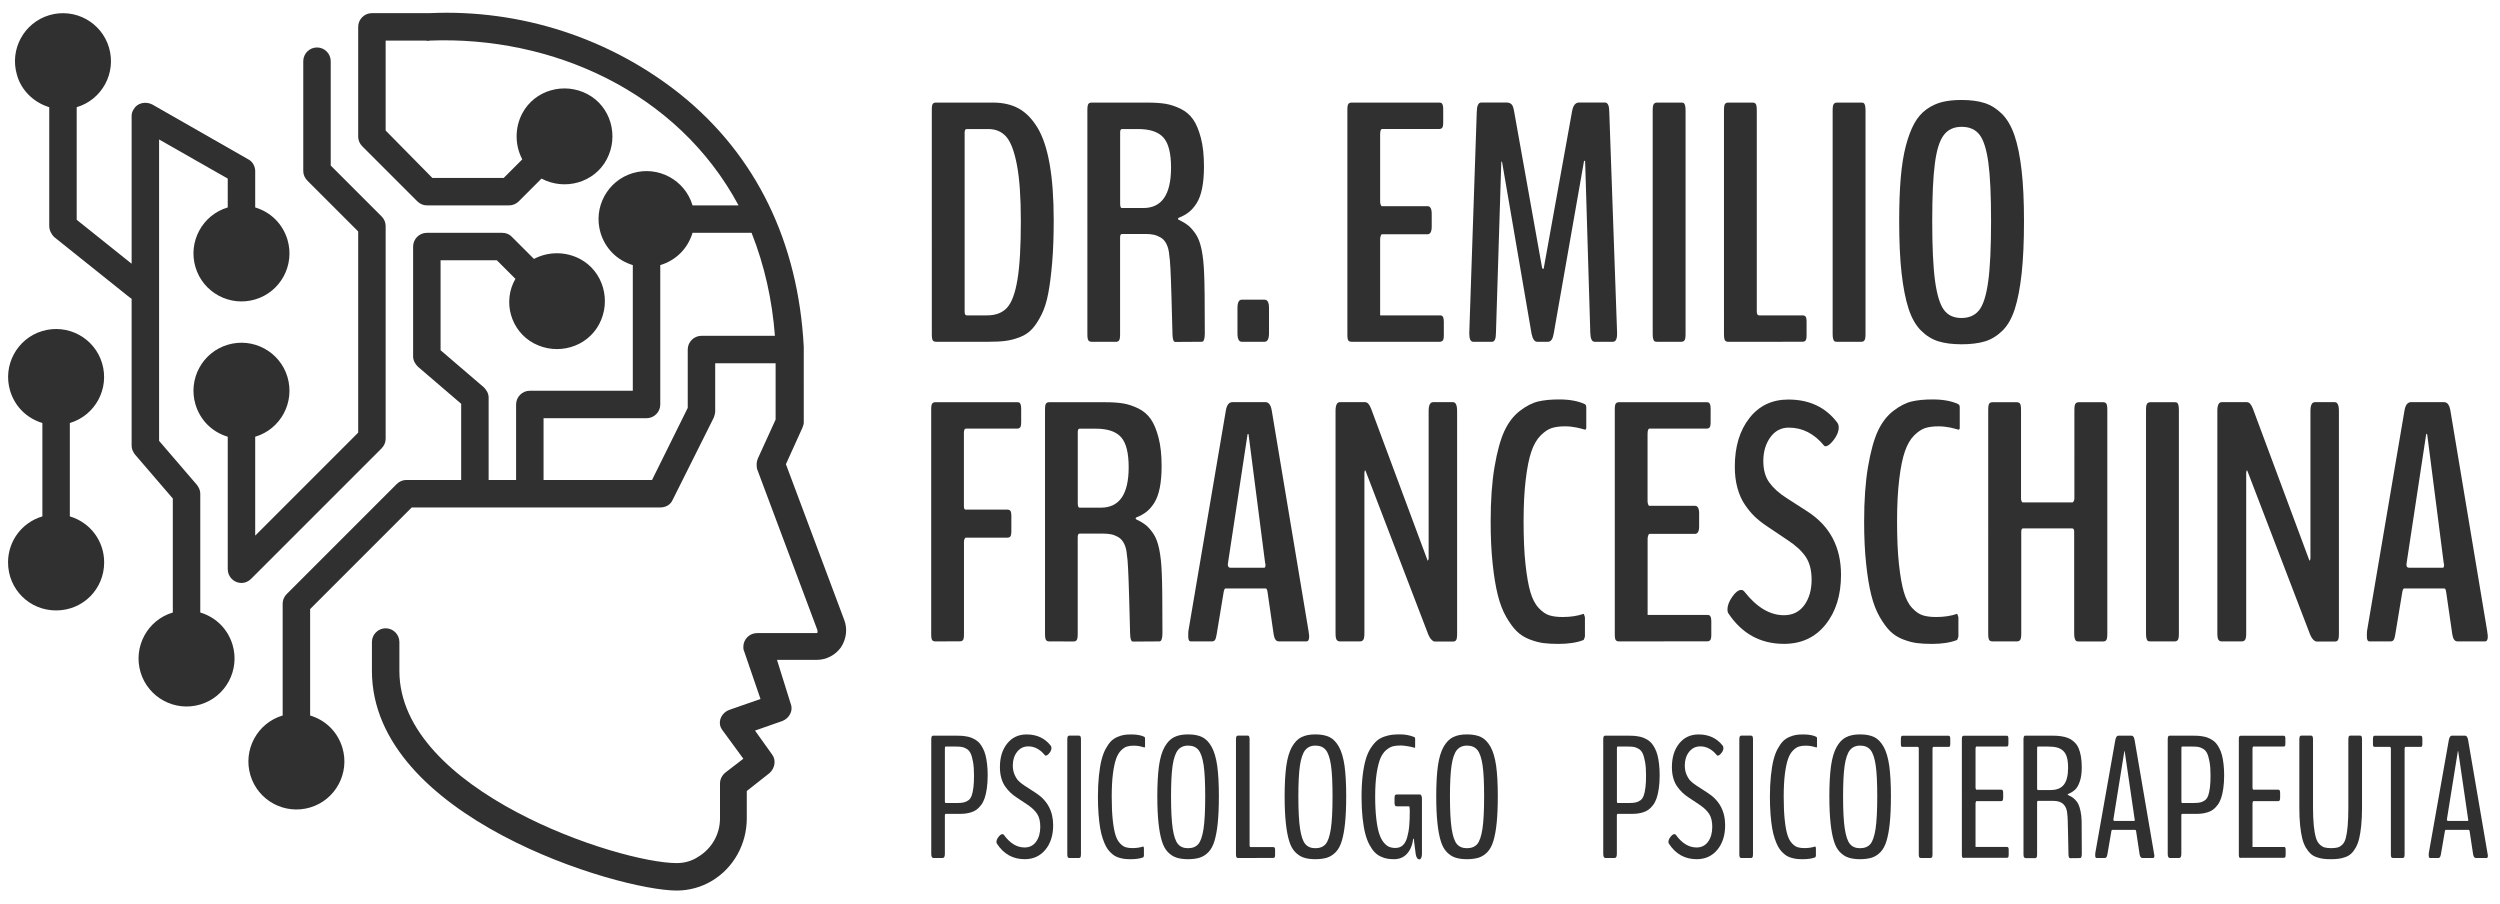 <?xml version="1.0" encoding="utf-8"?>
<!-- Generator: Adobe Illustrator 22.0.1, SVG Export Plug-In . SVG Version: 6.00 Build 0)  -->
<svg version="1.1" id="Livello_1" xmlns="http://www.w3.org/2000/svg" xmlns:xlink="http://www.w3.org/1999/xlink" x="0px" y="0px"
	 viewBox="0 0 4478.9 1619.1" style="enable-background:new 0 0 4478.9 1619.1;" xml:space="preserve">
<style type="text/css">
	.st0{fill:#303030;}
</style>
<g transform="scale(15) translate(10, 10)">
	<g id="SvgjsG1147" transform="matrix(0.82,0,0,0.82,47.541,0.015)">
		<title  xmlns="http://www.w3.org/2000/svg">Technology of future  SOLID</title>
		<path class="st0" d="M-9.4,17.1c0.4,0.4,0.9,0.6,1.4,0.6H4c0.5,0,1-0.2,1.4-0.6l3.3-3.3c3.4,1.8,7.7,0.6,9.5-2.8
			c1.8-3.4,0.6-7.7-2.8-9.5S7.7,0.9,5.9,4.3c-1.1,2.1-1.1,4.6,0,6.7l-2.7,2.7H-7.2L-14,6.8V-6.3h5.8c0.2,0,0.4,0.1,0.6,0
			c17.8-0.7,36.1,7.4,45,24h-6.7c-1.1-3.7-5-5.8-8.7-4.7s-5.8,5-4.7,8.7c0.7,2.3,2.4,4,4.7,4.7v18.3H7c-1.1,0-2,0.9-2,2v11H1v-12
			c0-0.6-0.3-1.1-0.7-1.5L-6,38.8V25.7h8.2l2.7,2.7C3,31.7,4.2,36,7.6,37.8c3.4,1.8,7.7,0.6,9.5-2.8s0.6-7.7-2.8-9.5
			c-2.1-1.1-4.6-1.1-6.7,0l-3.3-3.3C4,21.9,3.5,21.7,3,21.7H-8c-1.1,0-2,0.9-2,2v16c0,0.6,0.3,1.1,0.7,1.5l6.3,5.4v11.1h-8
			c-0.5,0-1,0.2-1.4,0.6l-16,16c-0.4,0.4-0.6,0.9-0.6,1.4V92c-3.7,1.1-5.8,5-4.7,8.7s5,5.8,8.7,4.7s5.8-5,4.7-8.7
			c-0.7-2.3-2.4-4-4.7-4.7V76.5l14.8-14.8H26c0.8,0,1.5-0.4,1.8-1.1l6-12c0.1-0.3,0.2-0.6,0.2-0.9v-7h8.8v8.2l-2.6,5.7
			c-0.2,0.5-0.2,1-0.1,1.5l8.8,23.5c0,0.1,0,0.2,0,0.3c0,0.1-0.1,0.1-0.2,0.1h-8.6c-1.1,0-2,0.9-2,2c0,0.2,0,0.4,0.1,0.6l2.4,7
			L36,91.2c-1,0.4-1.6,1.5-1.2,2.5c0.1,0.2,0.2,0.4,0.3,0.5l3,4.1l-2.6,2c-0.5,0.4-0.8,1-0.8,1.6v5.1c0,2.3-1.2,4.4-3.2,5.6
			c-0.9,0.6-2,0.9-3.1,0.9C20,113.5-12,103-12,85.5v-4.2c0-1.1-0.9-2-2-2s-2,0.9-2,2v4.2c0,21.3,35.9,32,44.4,32
			c1.8,0,3.6-0.5,5.1-1.4c3.2-1.9,5.1-5.4,5.1-9.1v-4l3.3-2.6c0.8-0.7,1-1.9,0.4-2.7l-2.5-3.5l4-1.4c1-0.4,1.6-1.5,1.2-2.5l-2-6.4
			h5.8c1.4,0,2.7-0.7,3.5-1.8c0.8-1.2,1-2.7,0.5-4l-8.5-22.7l2.4-5.3c0.1-0.3,0.2-0.5,0.2-0.8V38.7l0,0l0,0v-0.4
			c-0.8-15.2-6.9-27.9-18-36.8C18.6-6.7,5.6-10.9-7.6-10.3c-0.1,0-0.3,0-0.4,0h-8c-1.1,0-2,0.9-2,2v16c0,0.5,0.2,1,0.6,1.4
			L-9.4,17.1z M42.7,36.7H32c-1.1,0-2,0.9-2,2v8.5l-5.2,10.5H9v-9h15c1.1,0,2-0.9,2-2V26.4c2.3-0.7,4-2.4,4.7-4.7h8.6
			C41.2,26.5,42.3,31.5,42.7,36.7z"/>
		<path class="st0" d="M-63,3.4v17.3c0,0.6,0.3,1.2,0.7,1.6l11,8.8c0.1,0.1,0.2,0.1,0.3,0.2v21.4c0,0.5,0.2,0.9,0.5,1.3l5.5,6.4V77
			c-3.7,1.1-5.8,5-4.7,8.7s5,5.8,8.7,4.7c3.7-1.1,5.8-5,4.7-8.7c-0.7-2.3-2.4-4-4.7-4.7V59.7c0-0.5-0.2-0.9-0.5-1.3L-47,52V8.1
			l10,5.7V18c-3.7,1.1-5.8,5-4.7,8.7s5,5.8,8.7,4.7c3.7-1.1,5.8-5,4.7-8.7c-0.7-2.3-2.4-4-4.7-4.7v-5.3c0-0.7-0.4-1.4-1-1.7l-14-8
			c-1-0.5-2.2-0.2-2.7,0.7C-50.9,4-51,4.3-51,4.7v21.5l-8-6.4V3.4c3.7-1.1,5.8-5,4.7-8.7s-5-5.8-8.7-4.7c-3.7,1.1-5.8,5-4.7,8.7
			C-67.1,0.9-65.3,2.7-63,3.4z"/>
		<path class="st0" d="M-18,21.5v29.3l-15,15V51.4c3.7-1.1,5.8-5,4.7-8.7c-1.1-3.7-5-5.8-8.7-4.7c-3.7,1.1-5.8,5-4.7,8.7
			c0.7,2.3,2.4,4,4.7,4.7v19.3c0,1.1,0.9,2,2,2c0.5,0,1-0.2,1.4-0.6l19-19c0.4-0.4,0.6-0.9,0.6-1.4v-31c0-0.5-0.2-1-0.6-1.4
			l-7.4-7.4V-3.3c0-1.1-0.9-2-2-2c-1.1,0-2,0.9-2,2v16c0,0.5,0.2,1,0.6,1.4L-18,21.5z"/>
		<path class="st0" d="M-69,69.7c0,3.9,3.1,7,7,7s7-3.1,7-7c0-3.1-2-5.8-5-6.7V49.4c3.7-1.1,5.8-5,4.7-8.7c-1.1-3.7-5-5.8-8.7-4.7
			c-3.7,1.1-5.8,5-4.7,8.7c0.7,2.3,2.4,4,4.7,4.7V63C-67,63.9-69,66.6-69,69.7z"/>
	</g>
</g>
<g>
	<path class="st0" d="M1676.9,612.3c-2.6,0-4.5-0.8-5.7-2.4c-1.2-1.6-1.8-5.2-1.8-10.7V195.7c0-5,0.6-8.2,1.8-9.7
		c1.2-1.5,3.1-2.2,5.7-2.2h102.5c17.5,0,32.6,3.5,45.4,10.4c12.8,7,24.1,18.4,33.8,34.3c9.7,15.9,17,37.7,21.9,65.4
		c4.9,27.7,7.3,61.4,7.3,101.2c0,28.2-0.9,53.1-2.7,74.7c-1.8,21.6-4.1,40-7,55.4s-7,28.4-12.4,39s-10.9,19.1-16.7,25.3
		c-5.8,6.3-13,11.1-21.8,14.5c-8.7,3.4-17.2,5.6-25.5,6.7c-8.2,1.1-18.4,1.6-30.5,1.6H1676.9z M1732,565h36.7
		c15.3,0,27.1-4.6,35.5-13.7c8.3-9.1,14.6-25.9,18.6-50.2c4.1-24.3,6.1-59.4,6.1-105.1c0-42.3-2.3-75.8-7-100.4
		c-4.7-24.6-11.1-41.5-19.2-50.7c-8.1-9.1-18.8-13.7-31.9-13.7h-39c-2.4,0-3.6,2.2-3.6,6.6v320.7C1728.2,562.8,1729.4,565,1732,565z
		"/>
	<path class="st0" d="M1955.6,612.3c-2.6,0-4.5-0.8-5.7-2.5s-1.8-5.3-1.8-10.9V197.5c0-6,0.6-9.7,1.8-11.3c1.2-1.6,3.1-2.4,5.7-2.4
		h100.1c12.5,0,23.2,0.7,32,2.1c8.8,1.4,17.9,4.4,27.3,8.9c9.3,4.6,16.8,10.9,22.5,19.1c5.7,8.1,10.3,19.3,14,33.4s5.5,31.1,5.5,51
		c0,14.9-1.1,27.9-3.3,38.9s-5.5,20-9.8,26.8c-4.4,6.9-9.1,12.3-14.2,16.2c-5.1,4-11.2,7.4-18.3,10.1c-0.6,0.6-0.9,1.2-0.9,1.8
		s0.3,1.1,0.9,1.5c7.2,3.4,13,6.9,17.4,10.4s9,8.8,13.6,15.6c4.6,6.9,8,16.1,10.4,27.9c2.4,11.7,3.9,26.1,4.5,43.2
		c0.8,15.5,1.2,51.1,1.2,106.7c0,9.9-1.8,14.9-5.4,14.9c-30.8,0.2-46.6,0.3-47.4,0.3c-3.2,0-4.9-4.5-5.1-13.4
		c0-1.4-0.6-23.6-1.8-66.8c-1.2-43.1-2.5-68-3.9-74.5c-0.6-8.1-2.2-14.9-4.9-20.4s-6.2-9.4-10.4-11.9c-4.3-2.5-8.5-4.2-12.7-5.1
		s-8.9-1.3-14.3-1.3H2010c-2.2,0-3.3,2.2-3.3,6.6V599c0,5.6-0.6,9.2-1.8,10.9c-1.2,1.7-3.1,2.5-5.7,2.5h-43.6V612.3z M2009.8,372.7
		h38.4c33.2,0,49.8-24.1,49.8-72.4c0-25.6-4.5-43.6-13.6-53.8c-9-10.2-24.2-15.3-45.4-15.3h-28.9c-2.2,0-3.3,2-3.3,6v127.6
		C2006.8,370,2007.8,372.7,2009.8,372.7z"/>
	<path class="st0" d="M2224.7,612.3c-5.2,0-7.7-5.1-7.7-15.2v-45.3c0-9.9,2.6-14.9,7.7-14.9h40.8c5.4,0,8,5,8,14.9v45.3
		c0,10.1-2.7,15.2-8,15.2H2224.7z"/>
	<path class="st0" d="M2421.4,612.3c-2.6,0-4.5-0.7-5.7-2.2s-1.8-4.9-1.8-10.3V196.3c0-5.2,0.6-8.5,1.8-10.1s3.1-2.4,5.7-2.4h156.8
		c1.6,0,2.9,0.2,3.9,0.6c1,0.4,1.8,1.5,2.5,3.3s1,4.5,1,8v23.5c0,5-0.6,8.2-1.8,9.7s-3.1,2.2-5.7,2.2h-101.9c-2.4,0-3.6,3.3-3.6,9.8
		v120.4c0,1.8,0.3,3.6,1,5.4s1.3,2.7,1.9,2.7h82c5,0,7.5,4.6,7.5,13.7V406c0,9.1-2.5,13.7-7.5,13.7h-81.7c-0.8,0-1.5,1-2.2,3
		s-1,4-1,6V565H2579c1.8,0,3.2,0.2,4.2,0.6c1,0.4,1.8,1.5,2.5,3.3s1,4.5,1,8v23.5c0,5-0.6,8.2-1.9,9.7c-1.3,1.5-3.2,2.2-5.8,2.2
		H2421.4z"/>
	<path class="st0" d="M2639.5,612.3c-4.8,0-7.2-4.9-7.2-14.6v-1.5l13.4-395.5c0.2-10.9,2.7-16.6,7.5-17h47.1c3,0.2,5.5,1.2,7.5,3
		s3.5,5.5,4.5,11l50.4,281.9c0.2,0.8,0.5,1.4,1,1.8s1,0.4,1.5,0s0.7-1,0.7-1.8l50.7-281c1.8-9.5,5.7-14.5,11.6-14.9h47.7
		c4.8,0.4,7.2,6.1,7.2,17l14,395.5v1.8c0,9.5-2.5,14.3-7.5,14.3h-32.8c-4.8,0-7.4-5.4-7.7-16.1l-9.2-306.1c0-1.2-0.3-1.9-0.9-2.1
		c-0.6-0.2-1,0.1-1.2,0.9L2783.5,598c-1.6,9.5-5,14.3-10.1,14.3H2754c-4.8,0-8.1-4.8-10.1-14.3l-52.8-307.6
		c-0.2-1.2-0.6-1.4-1.2-0.6c-0.2,0.4-0.3,1-0.3,1.8l-9.5,304.6c0,10.7-2.3,16.1-6.9,16.1L2639.5,612.3L2639.5,612.3z"/>
	<path class="st0" d="M2968.6,612.3c-1.8,0-3.2-0.2-4.2-0.7s-1.8-1.8-2.5-4s-1-5.3-1-9.2V197.8c0-5.8,0.6-9.5,1.9-11.3
		c1.3-1.8,3.2-2.7,5.8-2.7h43.8c1.6,0,2.9,0.3,3.9,0.7c1,0.5,1.8,1.8,2.5,4s1,5.3,1,9.2v400.6c0,5.8-0.6,9.5-1.8,11.3
		s-3.1,2.7-5.7,2.7H2968.6z"/>
	<path class="st0" d="M3096.1,612.3c-2.6,0-4.5-0.8-5.7-2.5s-1.8-5.5-1.8-11.5V197.8c0-6,0.6-9.8,1.8-11.5s3.1-2.5,5.7-2.5h43.8
		c2.6,0,4.5,0.8,5.7,2.5s1.8,5.5,1.8,11.5v360.6c0,4.4,1.4,6.6,4.2,6.6h77.5c2.6,0,4.5,0.7,5.7,2.1c1.2,1.4,1.8,4.6,1.8,9.5v23.8
		c0,5-0.6,8.2-1.8,9.7s-3.1,2.2-5.7,2.2H3096.1z"/>
	<path class="st0" d="M3291,612.3c-1.8,0-3.2-0.2-4.2-0.7s-1.8-1.8-2.5-4s-1-5.3-1-9.2V197.8c0-5.8,0.6-9.5,1.9-11.3
		c1.3-1.8,3.2-2.7,5.8-2.7h43.8c1.6,0,2.9,0.3,3.9,0.7c1,0.5,1.8,1.8,2.5,4s1,5.3,1,9.2v400.6c0,5.8-0.6,9.5-1.8,11.3
		s-3.1,2.7-5.7,2.7H3291z"/>
	<path class="st0" d="M3514.3,616.8c-16.5,0-30.4-1.8-41.9-5.4c-11.4-3.6-21.8-10.1-31.1-19.5s-16.7-22.5-22.1-39.2
		c-5.4-16.7-9.5-37.8-12.4-63.3s-4.3-56.7-4.3-93.4c0-29.4,0.9-55.2,2.8-77.5c1.9-22.2,5-41.4,9.2-57.5c4.3-16.1,9.3-29.4,15.1-39.9
		s13-18.9,21.8-25.2c8.7-6.3,18.1-10.6,28-13.1s21.6-3.7,34.9-3.7c16.1,0,29.8,1.8,41.3,5.5c11.4,3.7,21.8,10.2,31.1,19.5
		s16.8,22.2,22.4,38.6c5.6,16.4,9.8,37.2,12.7,62.3c2.9,25.1,4.3,55.5,4.3,91c0,37-1.4,68.2-4.2,93.9c-2.8,25.6-6.9,46.8-12.2,63.5
		c-5.4,16.7-12.7,29.7-22.1,38.9c-9.3,9.2-19.7,15.6-31.1,19.2C3545,615,3530.9,616.8,3514.3,616.8z M3514,569.7
		c13.9,0,24.5-4.7,31.9-14.2c7.3-9.4,12.7-26.5,16.1-51.3c3.4-24.7,5.1-60.8,5.1-108.3c0-45.9-1.6-80.7-4.8-104.3
		c-3.2-23.6-8.4-40.3-15.6-49.9c-7.3-9.6-18-14.5-32.3-14.5c-13.9,0-24.6,4.9-32,14.8c-7.5,9.8-12.8,26.7-15.9,50.5
		c-3.2,23.8-4.8,58.3-4.8,103.4c0,47.1,1.7,83,5.1,107.7c3.4,24.7,8.7,41.9,15.9,51.6C3489.8,564.9,3500.3,569.7,3514,569.7z"/>
	<path class="st0" d="M1675.8,1149.1c-2.6,0-4.5-0.7-5.7-2.2s-1.8-4.9-1.8-10.3V733.1c0-5.2,0.6-8.5,1.8-10.1
		c1.2-1.6,3.1-2.4,5.7-2.4h146.3c1.8,0,3.1,0.2,4,0.6c0.9,0.4,1.7,1.5,2.4,3.3c0.7,1.8,1,4.5,1,8V756c0,5-0.6,8.2-1.8,9.7
		c-1.2,1.5-3.1,2.2-5.7,2.2h-91.5c-2.4,0-3.6,2.6-3.6,7.7V907c0,4,1,6,3,6h74.5c2.6,0,4.5,0.7,5.7,2.1c1.2,1.4,1.8,4.6,1.8,9.5v26.8
		c0,5-0.6,8.2-1.8,9.7c-1.2,1.5-3.1,2.2-5.7,2.2h-74.2c-0.8,0-1.5,0.8-2.2,2.4c-0.7,1.6-1,3.3-1,5.1v165.7c0,5.4-0.6,8.8-1.8,10.3
		c-1.2,1.5-3.1,2.2-5.7,2.2L1675.8,1149.1L1675.8,1149.1z"/>
	<path class="st0" d="M1879.7,1149.1c-2.6,0-4.5-0.8-5.7-2.5s-1.8-5.3-1.8-10.9V734.3c0-6,0.6-9.7,1.8-11.3c1.2-1.6,3.1-2.4,5.7-2.4
		h100.1c12.5,0,23.2,0.7,32,2.1c8.8,1.4,17.9,4.4,27.3,8.9c9.3,4.6,16.8,10.9,22.5,19.1c5.7,8.1,10.3,19.3,14,33.4
		c3.7,14.1,5.5,31.1,5.5,51c0,14.9-1.1,27.9-3.3,38.9s-5.5,20-9.8,26.8c-4.4,6.9-9.1,12.3-14.2,16.2c-5.1,4-11.2,7.4-18.3,10.1
		c-0.6,0.6-0.9,1.2-0.9,1.8s0.3,1.1,0.9,1.5c7.2,3.4,13,6.9,17.4,10.4c4.5,3.6,9,8.8,13.6,15.6c4.6,6.9,8,16.1,10.4,27.9
		c2.4,11.7,3.9,26.1,4.5,43.2c0.8,15.5,1.2,51.1,1.2,106.7c0,9.9-1.8,14.9-5.4,14.9c-30.8,0.2-46.6,0.3-47.4,0.3
		c-3.2,0-4.9-4.5-5.1-13.4c0-1.4-0.6-23.6-1.8-66.8c-1.2-43.1-2.5-68-3.9-74.5c-0.6-8.1-2.2-14.9-4.9-20.4
		c-2.7-5.5-6.2-9.4-10.4-11.9c-4.3-2.5-8.5-4.2-12.7-5.1s-8.9-1.3-14.3-1.3h-42.6c-2.2,0-3.3,2.2-3.3,6.6v173.2
		c0,5.6-0.6,9.2-1.8,10.9c-1.2,1.7-3.1,2.5-5.7,2.5L1879.7,1149.1L1879.7,1149.1z M1933.9,909.5h38.4c33.2,0,49.8-24.1,49.8-72.4
		c0-25.6-4.5-43.6-13.6-53.8c-9-10.2-24.2-15.3-45.4-15.3h-28.9c-2.2,0-3.3,2-3.3,6v127.6C1931,906.8,1932,909.5,1933.9,909.5z"/>
	<path class="st0" d="M2133.3,1149.1c-3,0-4.5-2.9-4.5-8.6v-5.1c0-2.6,0.1-4.3,0.3-5.1l67.1-394.9c1.6-9.5,5.3-14.5,11-14.9h60.5
		c5.6,0.4,9.1,5.4,10.7,14.9l65.9,394.9c0,0.6,0.1,1.7,0.4,3.3c0.3,1.6,0.5,3,0.6,4.2s0.1,2.2,0.1,3c0,5.6-1.7,8.3-5.1,8.3h-49.2
		c-4.8,0-7.9-4.1-9.2-12.2l-11-76c-0.6-4.4-1.7-6.6-3.3-6.6h-72.1c-1.4,0-2.5,2.3-3.3,6.9l-12.5,75.4c-0.8,5-1.8,8.3-3,10
		s-3,2.5-5.4,2.5L2133.3,1149.1L2133.3,1149.1z M2204.3,1017.1h60.8c1.4,0,2.1-1.8,2.1-5.4c0-1.2-0.2-2.1-0.6-2.7L2237,779.3
		c-0.2-1.4-0.5-2.1-0.9-2.1c-0.6,0-1,0.6-1.2,1.8l-34.9,229.8c-0.2,1.4-0.3,2.3-0.3,2.7C2199.8,1015.2,2201.3,1017.1,2204.3,1017.1z
		"/>
	<path class="st0" d="M2400.4,1149.1c-2.6,0-4.5-1-5.8-3s-1.9-6-1.9-11.9V736.3c0-10.5,2.6-15.8,7.7-15.8h45.3
		c4.2,0,7.7,3.9,10.7,11.6l101,271.5c0.4,1.4,1,1,1.8-1.2l0.3-2.7V736.3c0-10.5,2.7-15.8,8-15.8h35.5c5,0,7.5,5.3,7.5,15.8v399.1
		c0,6-0.6,9.8-1.8,11.5s-3.1,2.5-5.7,2.5h-32.2c-2,0-4.1-1.2-6.4-3.6c-2.3-2.4-4.1-5.4-5.5-8.9l-112.4-293.3
		c-0.8-1.6-1.4-1.1-1.8,1.5c-0.2,0.6-0.3,1.3-0.3,2.1v287c0,6-0.6,9.9-1.9,11.9c-1.3,2-3.3,3-6.1,3H2400.4z"/>
	<path class="st0" d="M2792,1153.6c-10.3,0-19.3-0.5-27-1.5s-15.9-3.2-24.9-6.7c-8.9-3.5-16.5-8.3-22.8-14.5s-12.5-14.7-18.8-25.6
		s-11.3-24-15.1-39.2s-6.9-33.9-9.2-56c-2.4-22.2-3.6-47.3-3.6-75.6c0-38.1,2.3-70.9,7-98.4c4.7-27.4,10.6-48.8,17.7-64.1
		c7.2-15.3,16.4-27.3,27.9-36.1c11.4-8.7,22.4-14.3,32.8-16.7s22.9-3.6,37.4-3.6c18.5,0,33.7,2.8,45.6,8.3c0.2,0.2,0.5,0.4,0.9,0.7
		s0.7,0.6,1,0.9c0.3,0.3,0.5,0.8,0.7,1.5s0.3,1.5,0.3,2.5v36.1c0,2.8-0.7,4.2-2.1,4.2c-0.2,0-0.9-0.2-2.2-0.6
		c-1.3-0.4-3.1-0.9-5.5-1.5s-5-1.2-7.7-1.8c-2.8-0.6-6-1.1-9.7-1.5s-7.3-0.6-10.9-0.6c-9.3,0-17.3,1-23.8,3.1
		c-6.6,2.1-13.2,6.6-20,13.4c-6.8,6.9-12.2,16.3-16.4,28.5c-4.2,12.1-7.6,28.7-10.1,49.8c-2.6,21.1-3.9,46.3-3.9,75.7
		c0,30,1.1,55.5,3.4,76.6c2.3,21.1,5.2,37.7,8.8,49.9s8.5,21.7,14.9,28.5s12.7,11.1,19.1,13.1c6.4,2,14.3,3,23.8,3
		c14.1,0,26.6-1.9,37.6-5.7c0.2,0,0.6,1,1.3,3s1,3.1,1,3.3v34.3c0,0.2-0.3,1.2-1,3.1s-1.1,2.9-1.3,3.1
		C2825.2,1151.3,2810.1,1153.6,2792,1153.6z"/>
	<path class="st0" d="M2900.5,1149.1c-2.6,0-4.5-0.7-5.7-2.2s-1.8-4.9-1.8-10.3V733.1c0-5.2,0.6-8.5,1.8-10.1s3.1-2.4,5.7-2.4h156.8
		c1.6,0,2.9,0.2,3.9,0.6c1,0.4,1.8,1.5,2.5,3.3s1,4.5,1,8V756c0,5-0.6,8.2-1.8,9.7s-3.1,2.2-5.7,2.2h-101.9c-2.4,0-3.6,3.3-3.6,9.8
		v120.4c0,1.8,0.3,3.6,1,5.4c0.7,1.8,1.3,2.7,1.9,2.7h82c5,0,7.5,4.6,7.5,13.7v22.9c0,9.1-2.5,13.7-7.5,13.7H2955
		c-0.8,0-1.5,1-2.2,3s-1,4-1,6v136.2h106.4c1.8,0,3.2,0.2,4.2,0.6s1.8,1.5,2.5,3.3s1,4.5,1,8v23.5c0,5-0.6,8.2-1.9,9.7
		c-1.3,1.5-3.2,2.2-5.8,2.2L2900.5,1149.1L2900.5,1149.1z"/>
	<path class="st0" d="M3203.9,715.8c37.4,0,66.5,13.6,87.3,40.8c2,2.6,3,5.7,3,9.2c0,7-2.9,14.3-8.8,22.1
		c-5.9,7.7-10.8,11.6-14.8,11.6c-1.2,0-2.1-0.4-2.7-1.2c-17.7-21.5-38.7-32.2-63.2-32.2c-13.7,0-24.7,5.8-33.1,17.4
		c-8.3,11.6-12.5,25.8-12.5,42.5c0,15.7,3.6,28.5,10.7,38.4c7.2,9.9,17.4,19.2,30.7,27.7l37.9,24.4c39.9,25.8,59.9,63.6,59.9,113.3
		c0,36.4-9.2,66.1-27.7,89.1c-18.5,23.1-43.3,34.6-74.5,34.6c-42.1,0-75.3-18.2-99.5-54.5c-1.2-1.8-1.8-4.1-1.8-6.9
		c0-7,2.8-14.6,8.5-22.8c5.7-8.2,11.1-12.4,16.2-12.4c2,0,3.8,0.9,5.4,2.7c22.2,28.4,46,42.6,71.2,42.6c15.5,0,27.6-6,36.4-18
		c8.7-12,13.1-27.3,13.1-45.7c0-16.7-3.5-30.3-10.4-40.7c-7-10.4-17.6-20.3-31.9-29.7l-38.1-25.6c-8.3-5.6-15.6-11.3-21.8-17.3
		s-12.1-13.2-17.7-21.6c-5.7-8.4-10-18.4-13.1-29.8c-3.1-11.4-4.6-24-4.6-37.7c0-35.8,8.7-64.8,26.1-87
		C3151.4,726.9,3174.7,715.8,3203.9,715.8z"/>
	<path class="st0" d="M3461.1,1153.6c-10.3,0-19.3-0.5-27-1.5s-15.9-3.2-24.9-6.7c-8.9-3.5-16.5-8.3-22.8-14.5s-12.5-14.7-18.8-25.6
		s-11.3-24-15.1-39.2s-6.9-33.9-9.2-56c-2.4-22.2-3.6-47.3-3.6-75.6c0-38.1,2.3-70.9,7-98.4c4.7-27.4,10.6-48.8,17.7-64.1
		c7.2-15.3,16.4-27.3,27.9-36.1c11.4-8.7,22.4-14.3,32.8-16.7s22.9-3.6,37.4-3.6c18.5,0,33.7,2.8,45.6,8.3c0.2,0.2,0.5,0.4,0.9,0.7
		s0.7,0.6,1,0.9s0.5,0.8,0.7,1.5s0.3,1.5,0.3,2.5v36.1c0,2.8-0.7,4.2-2.1,4.2c-0.2,0-0.9-0.2-2.2-0.6c-1.3-0.4-3.1-0.9-5.5-1.5
		s-5-1.2-7.7-1.8c-2.8-0.6-6-1.1-9.7-1.5s-7.3-0.6-10.9-0.6c-9.3,0-17.3,1-23.8,3.1s-13.2,6.6-20,13.4c-6.8,6.9-12.2,16.3-16.4,28.5
		c-4.2,12.1-7.6,28.7-10.1,49.8c-2.6,21.1-3.9,46.3-3.9,75.7c0,30,1.1,55.5,3.4,76.6c2.3,21.1,5.2,37.7,8.8,49.9s8.5,21.7,14.9,28.5
		s12.7,11.1,19.1,13.1c6.4,2,14.3,3,23.8,3c14.1,0,26.6-1.9,37.6-5.7c0.2,0,0.6,1,1.3,3s1,3.1,1,3.3v34.3c0,0.2-0.3,1.2-1,3.1
		s-1.1,2.9-1.3,3.1C3494.2,1151.3,3479.1,1153.6,3461.1,1153.6z"/>
	<path class="st0" d="M3569.8,1149.1c-2.8,0-4.8-0.8-6-2.5s-1.8-5.5-1.8-11.5V734.6c0-6,0.6-9.8,1.8-11.5s3.2-2.5,6-2.5h43.2
		c2.8,0,4.8,0.8,6,2.5s1.8,5.5,1.8,11.5v158.6c0,1.8,0.3,3.4,1,4.8c0.7,1.4,1.3,2.1,1.9,2.1h89.4c0.6,0,1.3-0.7,2.1-2.2
		s1.2-3.1,1.2-4.9V734.6c0-5.8,0.6-9.5,1.9-11.3c1.3-1.8,3.2-2.7,5.8-2.7h43.8c2.6,0,4.5,0.8,5.7,2.5s1.8,5.5,1.8,11.5v400.6
		c0,6-0.6,9.8-1.8,11.5s-3.1,2.5-5.7,2.5h-43.8c-1.8,0-3.2-0.2-4.2-0.7s-1.9-1.8-2.7-4s-1.2-5.3-1.2-9.2V953c0-4.2-1.1-6.3-3.3-6.3
		h-88.5c-2,0-3,2.1-3,6.3v182.1c0,5.8-0.6,9.5-1.9,11.3c-1.3,1.8-3.2,2.7-5.8,2.7H3569.8z"/>
	<path class="st0" d="M3852.4,1149.1c-1.8,0-3.2-0.2-4.2-0.7s-1.8-1.8-2.5-4s-1-5.3-1-9.2V734.6c0-5.8,0.6-9.5,1.9-11.3
		c1.3-1.8,3.2-2.7,5.8-2.7h43.8c1.6,0,2.9,0.3,3.9,0.7c1,0.5,1.8,1.8,2.5,4s1,5.3,1,9.2v400.6c0,5.8-0.6,9.5-1.8,11.3
		s-3.1,2.7-5.7,2.7H3852.4z"/>
	<path class="st0" d="M3980.2,1149.1c-2.6,0-4.5-1-5.8-3s-1.9-6-1.9-11.9V736.3c0-10.5,2.6-15.8,7.7-15.8h45.3
		c4.2,0,7.7,3.9,10.7,11.6l101,271.5c0.4,1.4,1,1,1.8-1.2l0.3-2.7V736.3c0-10.5,2.7-15.8,8-15.8h35.5c5,0,7.5,5.3,7.5,15.8v399.1
		c0,6-0.6,9.8-1.8,11.5c-1.2,1.7-3.1,2.5-5.7,2.5h-32.2c-2,0-4.1-1.2-6.4-3.6s-4.1-5.4-5.5-8.9l-112.4-293.3
		c-0.8-1.6-1.4-1.1-1.8,1.5c-0.2,0.6-0.3,1.3-0.3,2.1v287c0,6-0.6,9.9-1.9,11.9c-1.3,2-3.3,3-6.1,3H3980.2z"/>
	<path class="st0" d="M4244.9,1149.1c-3,0-4.5-2.9-4.5-8.6v-5.1c0-2.6,0.1-4.3,0.3-5.1l67.1-394.9c1.6-9.5,5.3-14.5,11-14.9h60.5
		c5.6,0.4,9.1,5.4,10.7,14.9l65.9,394.9c0,0.6,0.1,1.7,0.4,3.3c0.3,1.6,0.5,3,0.6,4.2s0.1,2.2,0.1,3c0,5.6-1.7,8.3-5.1,8.3h-49.2
		c-4.8,0-7.9-4.1-9.2-12.2l-11-76c-0.6-4.4-1.7-6.6-3.3-6.6h-72.1c-1.4,0-2.5,2.3-3.3,6.9l-12.5,75.4c-0.8,5-1.8,8.3-3,10
		s-3,2.5-5.4,2.5L4244.9,1149.1L4244.9,1149.1z M4315.8,1017.1h60.8c1.4,0,2.1-1.8,2.1-5.4c0-1.2-0.2-2.1-0.6-2.7l-29.5-229.8
		c-0.2-1.4-0.5-2.1-0.9-2.1c-0.6,0-1,0.6-1.2,1.8l-34.9,229.8c-0.2,1.4-0.3,2.3-0.3,2.7C4311.3,1015.2,4312.8,1017.1,4315.8,1017.1z
		"/>
</g>
<g>
	<path class="st0" d="M1672.1,1537.1c-2.4,0-3.7-2.5-3.7-7.5V1325c0-2.9,0.3-4.8,0.9-5.7c0.6-0.9,1.5-1.3,2.7-1.3h40.7
		c3.7,0,6.8,0.1,9.5,0.2c2.7,0.2,5.7,0.5,9.1,1.1s6.3,1.3,8.8,2.3s5.1,2.3,7.9,4s5.2,3.8,7.2,6.2c2,2.4,3.9,5.4,5.8,9
		s3.4,7.7,4.6,12.2s2.1,9.8,2.8,15.8c0.7,6,1.1,12.7,1.1,19.9c0,8.8-0.5,16.7-1.5,23.7s-2.4,12.9-4,17.7c-1.7,4.8-3.8,9-6.5,12.4
		c-2.6,3.5-5.4,6.2-8.2,8.2c-2.8,2-6.1,3.6-9.8,4.7c-3.8,1.1-7.3,1.9-10.6,2.2c-3.3,0.4-7.1,0.5-11.4,0.5h-23.3
		c-0.9,0-1.4,0.9-1.4,2.6v68.9c0,5-1.3,7.5-3.8,7.5L1672.1,1537.1L1672.1,1537.1z M1694.1,1438.6h20.9c4.8,0,8.6-0.3,11.6-1
		c2.9-0.7,5.7-1.9,8.3-3.8c2.6-1.9,4.5-4.7,5.9-8.4c1.3-3.7,2.4-8.5,3.1-14.4c0.8-5.9,1.1-13.3,1.1-22.1c0-9.5-0.6-17.6-1.8-24.1
		c-1.2-6.5-2.6-11.5-4.3-15.1c-1.7-3.6-4.1-6.3-7.3-8.2c-3.2-1.9-6.2-3-8.9-3.4c-2.7-0.4-6.5-0.6-11.1-0.6h-17.4
		c-0.9,0-1.4,0.9-1.4,2.6v96C1692.9,1437.7,1693.3,1438.6,1694.1,1438.6z"/>
	<path class="st0" d="M1886.8,1478.5c0,17.9-4.6,32.5-13.9,43.8s-21.7,17-37.1,17c-21.2,0-37.8-9.3-49.8-27.9
		c-0.5-0.7-0.8-1.7-0.8-3c0-2.8,1.2-5.9,3.7-9.1s4.9-4.9,7.1-4.9c0.9,0,1.7,0.4,2.4,1.2c10.9,15.1,23.3,22.7,37.2,22.7
		c8.7,0,15.6-3.4,20.6-10.3s7.5-15.8,7.5-26.7c0-9.6-1.8-17.3-5.5-23s-9.2-11.1-16.8-16.2l-20.1-13.4c-4.2-2.7-7.8-5.6-10.9-8.5
		s-6.2-6.5-9.3-10.8c-3.1-4.3-5.5-9.4-7.2-15.4c-1.7-5.9-2.5-12.5-2.5-19.7c0-17.4,4.4-31.5,13.1-42.3s20.3-16.2,34.7-16.2
		c18.3,0,32.7,6.7,43.1,20c0.9,1.2,1.4,2.6,1.4,4.3c0,3-1.2,6.1-3.7,9.1s-4.6,4.6-6.5,4.6c-0.6,0-1.1-0.2-1.4-0.6
		c-8.6-10.7-18.6-16-29.9-16c-8.2,0-14.9,3.3-20,9.8s-7.7,14.6-7.7,24.2c0,6.2,1,11.7,3.1,16.5s4.5,8.6,7.2,11.4
		c2.7,2.7,6.3,5.5,10.7,8.4l20,13C1876.3,1433.8,1886.8,1453.2,1886.8,1478.5z"/>
	<path class="st0" d="M1915.7,1537.1c-0.8,0-1.4-0.1-1.9-0.4s-0.9-0.9-1.2-2.1c-0.4-1.1-0.5-2.7-0.5-4.7v-204.8
		c0-2.9,0.3-4.9,0.9-5.8s1.5-1.4,2.7-1.4h17.1c1.3,0,2.3,0.4,2.9,1.3s0.9,2.8,0.9,5.9V1530c0,3-0.3,5-0.9,5.9s-1.6,1.3-2.9,1.3
		h-17.1V1537.1z"/>
	<path class="st0" d="M2025.9,1539.3c-3.8,0-7.1-0.1-9.9-0.4s-6-0.8-9.5-1.8c-3.5-0.9-6.6-2.2-9.2-3.7c-2.6-1.6-5.4-3.8-8.2-6.6
		c-2.8-2.8-5.3-6.1-7.4-10s-4.1-8.6-6-14.2s-3.5-12-4.7-19.1s-2.2-15.4-2.9-24.8c-0.7-9.4-1.1-19.9-1.1-31.2c0-14,0.6-26.6,1.8-37.9
		c1.2-11.2,2.7-20.7,4.7-28.4c2-7.7,4.5-14.4,7.6-20s6.2-10.1,9.4-13.3s7-5.7,11.4-7.6s8.4-3.1,12.2-3.7c3.8-0.6,8.1-0.8,13-0.8
		c9.1,0,16.7,1.3,22.6,4c0.1,0.1,0.3,0.3,0.6,0.5s0.6,0.5,0.8,0.8c0.2,0.4,0.3,0.8,0.3,1.4v14.8c0,1.2-0.4,1.8-1.1,1.8
		c-0.1,0-0.5-0.1-1.2-0.3c-0.7-0.2-1.7-0.5-2.8-0.8c-1.2-0.3-2.5-0.6-4-1s-3.3-0.6-5.3-0.8c-2-0.2-3.9-0.3-5.7-0.3
		c-4.8,0-8.9,0.5-12.4,1.6s-7.1,3.5-10.7,7.2s-6.6,8.8-8.8,15.3c-2.3,6.5-4.1,15.4-5.6,26.7c-1.4,11.3-2.1,24.9-2.1,40.8
		c0,16.1,0.6,29.7,1.8,41.1c1.2,11.3,2.8,20.3,4.8,26.8c2,6.6,4.7,11.7,8.1,15.3c3.4,3.7,6.8,6,10.1,7.1c3.4,1.1,7.5,1.6,12.3,1.6
		c7.4,0,13.9-1,19.4-2.9c0.1,0,0.3,0.4,0.7,1.1c0.4,0.8,0.5,1.2,0.5,1.4v14.3c0,0.2-0.2,0.7-0.5,1.4c-0.4,0.8-0.6,1.2-0.7,1.3
		C2042.3,1538.2,2034.9,1539.3,2025.9,1539.3z"/>
	<path class="st0" d="M2128.4,1539.3c-8.2,0-15.2-1-20.9-2.9s-10.8-5.3-15.4-10.1c-4.6-4.8-8.2-11.5-10.7-20
		c-2.6-8.6-4.6-19.4-5.9-32.3c-1.4-13-2.1-28.7-2.1-47.3c0-22,1-40.2,3-54.6c2-14.3,5.4-25.6,10.1-34c4.7-8.3,10.3-14.1,16.9-17.4
		c6.6-3.3,14.9-5,25-5c10.3,0,18.7,1.6,25.3,4.8c6.6,3.2,12.2,9,16.9,17.3s8,19.7,10.1,34c2,14.3,3,32.6,3,54.9
		c0,18.7-0.7,34.5-2,47.5s-3.3,23.8-5.9,32.4c-2.6,8.6-6.2,15.2-10.8,20c-4.6,4.7-9.7,8-15.5,9.9
		C2143.8,1538.3,2136.8,1539.3,2128.4,1539.3z M2128.4,1519.6c8,0,14.1-2.4,18.4-7.3c4.2-4.9,7.3-14,9.4-27.3c2-13.3,3-32.8,3-58.4
		c0-24.4-0.9-43-2.8-55.8c-1.9-12.8-5-21.8-9.2-27.1c-4.3-5.3-10.5-7.9-18.6-7.9c-8,0-14.2,2.8-18.5,8.3s-7.4,14.7-9.3,27.6
		c-1.9,12.9-2.8,31.2-2.8,54.9c0,25.3,1,44.6,3,57.9s5.1,22.5,9.3,27.5C2114.5,1517.1,2120.5,1519.6,2128.4,1519.6z"/>
	<path class="st0" d="M2217.9,1537.1c-0.8,0-1.4-0.1-1.9-0.4s-0.9-0.9-1.2-2.1c-0.4-1.1-0.5-2.7-0.5-4.7v-204.8
		c0-2.9,0.3-4.9,0.9-5.8c0.6-0.9,1.5-1.4,2.7-1.4h17.2c0.8,0,1.4,0.1,1.9,0.4s0.9,0.9,1.2,2.1c0.4,1.1,0.5,2.7,0.5,4.7v189.3
		c0,2.1,0.7,3.2,2,3.2h39.9c0.9,0,1.6,0.1,2,0.2c0.4,0.2,0.8,0.6,1.2,1.4s0.6,2,0.6,3.6v8.8c0,2.3-0.3,3.8-0.9,4.5
		c-0.6,0.7-1.6,1-2.9,1L2217.9,1537.1L2217.9,1537.1z"/>
	<path class="st0" d="M2356.5,1539.3c-8.2,0-15.2-1-20.9-2.9s-10.8-5.3-15.4-10.1c-4.6-4.8-8.2-11.5-10.7-20
		c-2.6-8.6-4.6-19.4-5.9-32.3c-1.4-13-2.1-28.7-2.1-47.3c0-22,1-40.2,3-54.6c2-14.3,5.4-25.6,10.1-34c4.7-8.3,10.3-14.1,16.9-17.4
		c6.6-3.3,14.9-5,25-5c10.3,0,18.7,1.6,25.3,4.8c6.6,3.2,12.2,9,16.9,17.3s8,19.7,10.1,34c2,14.3,3,32.6,3,54.9
		c0,18.7-0.7,34.5-2,47.5s-3.3,23.8-5.9,32.4c-2.6,8.6-6.2,15.2-10.8,20c-4.6,4.7-9.7,8-15.5,9.9
		C2371.9,1538.3,2364.9,1539.3,2356.5,1539.3z M2356.5,1519.6c8,0,14.1-2.4,18.4-7.3c4.2-4.9,7.3-14,9.4-27.3c2-13.3,3-32.8,3-58.4
		c0-24.4-0.9-43-2.8-55.8c-1.9-12.8-5-21.8-9.2-27.1c-4.3-5.3-10.5-7.9-18.6-7.9c-8,0-14.2,2.8-18.5,8.3s-7.4,14.7-9.3,27.6
		c-1.9,12.9-2.8,31.2-2.8,54.9c0,25.3,1,44.6,3,57.9s5.1,22.5,9.3,27.5C2342.6,1517.1,2348.6,1519.6,2356.5,1519.6z"/>
	<path class="st0" d="M2543.1,1539.6c-3.4,0-5.6-3-6.7-9c0-0.4-0.5-4.5-1.6-12.4s-1.6-12.7-1.6-14.4c0-0.9-0.2-1.4-0.5-1.4
		c-0.4,0-0.7,0.4-0.9,1.2c-1.7,11.4-5.6,20.2-11.5,26.4c-5.9,6.2-13.5,9.3-22.6,9.3c-4.5,0-8.5-0.3-12.2-0.9s-7.6-1.9-11.7-3.8
		c-4.2-1.9-7.8-4.5-11-7.8c-3.2-3.2-6.3-7.7-9.4-13.4c-3-5.7-5.6-12.4-7.5-20c-2-7.7-3.6-17.1-4.8-28.3c-1.2-11.2-1.8-23.7-1.8-37.6
		c0-14.5,0.7-27.5,2.1-38.9c1.4-11.4,3.3-21,5.6-28.7s5.3-14.4,9-20s7.4-9.9,11-13c3.6-3,8-5.4,13.1-7.2c5.1-1.7,9.7-2.8,13.8-3.3
		s8.9-0.7,14.5-0.7c9,0,17.4,1.6,25.1,4.7c0.1,0.1,0.3,0.3,0.7,0.5c0.4,0.3,0.6,0.5,0.8,0.8s0.3,0.8,0.3,1.4v14.9
		c0,1.2-0.4,1.8-1.1,1.8l-1.5-0.5c-1.1-0.3-2.5-0.7-4.2-1.1s-3.5-0.8-5.5-1.1c-2-0.4-4.2-0.7-6.6-1c-2.4-0.3-4.6-0.5-6.6-0.5
		c-5.6,0-10.3,0.5-14.2,1.4c-3.9,1-8,3.3-12.3,6.9c-4.3,3.7-7.7,8.7-10.4,15.1c-2.6,6.4-4.8,15.3-6.6,26.8
		c-1.7,11.5-2.6,25.2-2.6,41.3c0,15.2,0.7,28.5,2,39.7s3,20.1,5.2,26.7c2.1,6.6,4.8,11.9,8.1,15.8c3.3,4,6.5,6.6,9.8,7.9s7,2,11.2,2
		c5.3,0,9.7-1.6,13.1-4.7c3.5-3.1,6.1-7.9,7.9-14.2c1.8-6.3,3.1-13.2,3.7-20.6c0.7-7.4,1-16.3,1-26.7c0-5.6-0.5-8.4-1.4-8.4H2503
		c-1,0-1.8-0.1-2.4-0.3c-0.6-0.2-1.1-0.8-1.5-1.8c-0.5-1-0.7-2.3-0.7-4v-9.1c0-2.5,0.4-4.2,1.1-5c0.7-0.8,1.8-1.1,3.2-1.1h40.8
		c2.6,0,4,2.7,4,8.1v98.4c0,3-0.4,5.4-1.3,7C2545.3,1538.8,2544.3,1539.6,2543.1,1539.6z"/>
	<path class="st0" d="M2628.1,1539.3c-8.2,0-15.2-1-20.9-2.9s-10.8-5.3-15.4-10.1c-4.6-4.8-8.2-11.5-10.7-20
		c-2.6-8.6-4.6-19.4-5.9-32.3c-1.4-13-2.1-28.7-2.1-47.3c0-22,1-40.2,3-54.6c2-14.3,5.4-25.6,10.1-34c4.7-8.3,10.3-14.1,16.9-17.4
		c6.6-3.3,14.9-5,25-5c10.3,0,18.7,1.6,25.3,4.8c6.6,3.2,12.2,9,16.9,17.3s8,19.7,10.1,34c2,14.3,3,32.6,3,54.9
		c0,18.7-0.7,34.5-2,47.5s-3.3,23.8-5.9,32.4c-2.6,8.6-6.2,15.2-10.8,20c-4.6,4.7-9.7,8-15.5,9.9
		C2643.4,1538.3,2636.4,1539.3,2628.1,1539.3z M2628.1,1519.6c8,0,14.1-2.4,18.4-7.3c4.2-4.9,7.3-14,9.4-27.3c2-13.3,3-32.8,3-58.4
		c0-24.4-0.9-43-2.8-55.8c-1.9-12.8-5-21.8-9.2-27.1c-4.3-5.3-10.5-7.9-18.6-7.9c-8,0-14.2,2.8-18.5,8.3s-7.4,14.7-9.3,27.6
		c-1.9,12.9-2.8,31.2-2.8,54.9c0,25.3,1,44.6,3,57.9s5.1,22.5,9.3,27.5C2614.1,1517.1,2620.2,1519.6,2628.1,1519.6z"/>
	<path class="st0" d="M2876,1537.1c-2.4,0-3.7-2.5-3.7-7.5V1325c0-2.9,0.3-4.8,0.9-5.7c0.6-0.9,1.5-1.3,2.7-1.3h40.7
		c3.7,0,6.8,0.1,9.5,0.2c2.7,0.2,5.7,0.5,9.1,1.1c3.4,0.6,6.3,1.3,8.8,2.3s5.1,2.3,7.9,4c2.8,1.7,5.2,3.8,7.2,6.2
		c2,2.4,3.9,5.4,5.8,9c1.9,3.6,3.4,7.7,4.6,12.2c1.2,4.5,2.1,9.8,2.8,15.8s1.1,12.7,1.1,19.9c0,8.8-0.5,16.7-1.5,23.7
		s-2.4,12.9-4,17.7c-1.7,4.8-3.8,9-6.5,12.4c-2.6,3.5-5.4,6.2-8.2,8.2s-6.1,3.6-9.8,4.7c-3.8,1.1-7.3,1.9-10.6,2.2
		c-3.3,0.4-7.1,0.5-11.4,0.5h-23.3c-0.9,0-1.4,0.9-1.4,2.6v68.9c0,5-1.3,7.5-3.8,7.5L2876,1537.1L2876,1537.1z M2898.1,1438.6h20.9
		c4.8,0,8.6-0.3,11.6-1c2.9-0.7,5.7-1.9,8.3-3.8s4.5-4.7,5.9-8.4c1.3-3.7,2.4-8.5,3.1-14.4c0.8-5.9,1.1-13.3,1.1-22.1
		c0-9.5-0.6-17.6-1.8-24.1s-2.6-11.5-4.3-15.1s-4.1-6.3-7.3-8.2c-3.2-1.9-6.2-3-8.9-3.4s-6.5-0.6-11.1-0.6h-17.4
		c-0.9,0-1.4,0.9-1.4,2.6v96C2896.9,1437.7,2897.3,1438.6,2898.1,1438.6z"/>
	<path class="st0" d="M3090.7,1478.5c0,17.9-4.6,32.5-13.9,43.8c-9.3,11.3-21.7,17-37.1,17c-21.2,0-37.8-9.3-49.8-27.9
		c-0.5-0.7-0.8-1.7-0.8-3c0-2.8,1.2-5.9,3.7-9.1s4.9-4.9,7.1-4.9c0.9,0,1.7,0.4,2.4,1.2c10.9,15.1,23.3,22.7,37.2,22.7
		c8.7,0,15.6-3.4,20.6-10.3s7.5-15.8,7.5-26.7c0-9.6-1.8-17.3-5.5-23s-9.2-11.1-16.8-16.2l-20.1-13.4c-4.2-2.7-7.8-5.6-10.9-8.5
		c-3.1-2.9-6.2-6.5-9.3-10.8s-5.5-9.4-7.2-15.4c-1.7-5.9-2.5-12.5-2.5-19.7c0-17.4,4.4-31.5,13.1-42.3c8.7-10.8,20.3-16.2,34.7-16.2
		c18.3,0,32.7,6.7,43.1,20c0.9,1.2,1.4,2.6,1.4,4.3c0,3-1.2,6.1-3.7,9.1s-4.6,4.6-6.5,4.6c-0.6,0-1.1-0.2-1.4-0.6
		c-8.6-10.7-18.6-16-29.9-16c-8.2,0-14.9,3.3-20,9.8s-7.7,14.6-7.7,24.2c0,6.2,1,11.7,3.1,16.5s4.5,8.6,7.2,11.4
		c2.7,2.7,6.3,5.5,10.7,8.4l20,13C3080.3,1433.8,3090.7,1453.2,3090.7,1478.5z"/>
	<path class="st0" d="M3119.7,1537.1c-0.8,0-1.4-0.1-1.9-0.4s-0.9-0.9-1.2-2.1c-0.4-1.1-0.5-2.7-0.5-4.7v-204.8
		c0-2.9,0.3-4.9,0.9-5.8c0.6-0.9,1.5-1.4,2.7-1.4h17.1c1.3,0,2.3,0.4,2.9,1.3c0.6,0.9,0.9,2.8,0.9,5.9V1530c0,3-0.3,5-0.9,5.9
		c-0.6,0.9-1.6,1.3-2.9,1.3h-17.1V1537.1z"/>
	<path class="st0" d="M3229.8,1539.3c-3.8,0-7.1-0.1-9.9-0.4c-2.8-0.3-6-0.8-9.5-1.8c-3.5-0.9-6.6-2.2-9.2-3.7
		c-2.6-1.6-5.4-3.8-8.2-6.6c-2.8-2.8-5.3-6.1-7.4-10c-2.1-3.9-4.1-8.6-6-14.2s-3.5-12-4.7-19.1s-2.2-15.4-2.9-24.8
		s-1.1-19.9-1.1-31.2c0-14,0.6-26.6,1.8-37.9c1.2-11.2,2.7-20.7,4.7-28.4c2-7.7,4.5-14.4,7.6-20s6.2-10.1,9.4-13.3s7-5.7,11.4-7.6
		s8.4-3.1,12.2-3.7s8.1-0.8,13-0.8c9.1,0,16.7,1.3,22.6,4c0.1,0.1,0.3,0.3,0.6,0.5s0.6,0.5,0.8,0.8c0.2,0.4,0.3,0.8,0.3,1.4v14.8
		c0,1.2-0.4,1.8-1.1,1.8c-0.1,0-0.5-0.1-1.2-0.3c-0.7-0.2-1.7-0.5-2.8-0.8c-1.2-0.3-2.5-0.6-4-1s-3.3-0.6-5.3-0.8
		c-2-0.2-3.9-0.3-5.7-0.3c-4.8,0-8.9,0.5-12.4,1.6s-7.1,3.5-10.7,7.2c-3.6,3.7-6.6,8.8-8.8,15.3c-2.3,6.5-4.1,15.4-5.6,26.7
		c-1.4,11.3-2.1,24.9-2.1,40.8c0,16.1,0.6,29.7,1.8,41.1c1.2,11.3,2.8,20.3,4.8,26.8c2,6.6,4.7,11.7,8.1,15.3
		c3.4,3.7,6.8,6,10.1,7.1c3.4,1.1,7.5,1.6,12.3,1.6c7.4,0,13.9-1,19.4-2.9c0.1,0,0.3,0.4,0.7,1.1c0.4,0.8,0.5,1.2,0.5,1.4v14.3
		c0,0.2-0.2,0.7-0.5,1.4c-0.4,0.8-0.6,1.2-0.7,1.3C3246.2,1538.2,3238.9,1539.3,3229.8,1539.3z"/>
	<path class="st0" d="M3332.4,1539.3c-8.2,0-15.2-1-20.9-2.9s-10.8-5.3-15.4-10.1c-4.6-4.8-8.2-11.5-10.7-20
		c-2.6-8.6-4.6-19.4-5.9-32.3c-1.4-13-2.1-28.7-2.1-47.3c0-22,1-40.2,3-54.6c2-14.3,5.4-25.6,10.1-34c4.7-8.3,10.3-14.1,16.9-17.4
		c6.6-3.3,14.9-5,25-5c10.3,0,18.7,1.6,25.3,4.8c6.6,3.2,12.2,9,16.9,17.3s8,19.7,10.1,34c2,14.3,3,32.6,3,54.9
		c0,18.7-0.7,34.5-2,47.5s-3.3,23.8-5.9,32.4c-2.6,8.6-6.2,15.2-10.8,20c-4.6,4.7-9.7,8-15.5,9.9
		C3347.7,1538.3,3340.7,1539.3,3332.4,1539.3z M3332.4,1519.6c8,0,14.1-2.4,18.4-7.3c4.2-4.9,7.3-14,9.4-27.3c2-13.3,3-32.8,3-58.4
		c0-24.4-0.9-43-2.8-55.8c-1.9-12.8-5-21.8-9.2-27.1c-4.3-5.3-10.5-7.9-18.6-7.9c-8,0-14.2,2.8-18.5,8.3s-7.4,14.7-9.3,27.6
		c-1.9,12.9-2.8,31.2-2.8,54.9c0,25.3,1,44.6,3,57.9s5.1,22.5,9.3,27.5C3318.4,1517.1,3324.5,1519.6,3332.4,1519.6z"/>
	<path class="st0" d="M3441.2,1537.1c-1.3,0-2.3-0.4-2.8-1.3c-0.6-0.9-0.8-2.8-0.8-5.9v-188c0-2.5-0.6-3.8-1.7-3.8h-26.7
		c-1,0-1.7-0.1-2.1-0.2c-0.4-0.2-0.8-0.6-1.1-1.4c-0.4-0.8-0.5-2-0.5-3.7v-8.5c0-2.6,0.3-4.3,0.8-5.1c0.6-0.8,1.5-1.1,3-1.1h81.1
		c1.3,0,2.3,0.4,2.8,1.1c0.6,0.8,0.8,2.5,0.8,5.1v8.5c0,1.6-0.2,2.8-0.5,3.7c-0.4,0.8-0.7,1.3-1.1,1.4c-0.4,0.2-1.1,0.2-2,0.2h-26.5
		c-1.1,0-1.7,1.3-1.7,3.8v188c0,3-0.3,5-0.8,5.9c-0.6,0.9-1.5,1.3-2.8,1.3H3441.2z"/>
	<path class="st0" d="M3518.4,1537.1c-0.8,0-1.4-0.1-1.9-0.3c-0.5-0.2-0.9-0.7-1.2-1.6c-0.4-0.9-0.5-2.2-0.5-4V1324
		c0-2.4,0.3-4,0.9-4.8c0.6-0.8,1.5-1.1,2.7-1.1h76.2c0.8,0,1.4,0.1,1.9,0.2c0.5,0.2,0.9,0.7,1.2,1.5c0.4,0.9,0.5,2.1,0.5,3.7v8.5
		c0,1.7-0.2,3-0.5,3.8c-0.4,0.8-0.7,1.3-1.1,1.4c-0.4,0.2-1.1,0.2-2,0.2H3541c-1.1,0-1.7,1.6-1.7,4.7v69.3c0,0.7,0.2,1.4,0.5,2.2
		c0.3,0.8,0.6,1.1,0.8,1.1h44.6c1.2,0,2.1,0.4,2.7,1.2c0.6,0.8,0.9,2.4,0.9,4.7v8.4c0,2.4-0.3,4.1-0.9,5c-0.6,0.9-1.5,1.3-2.7,1.3
		h-44.5c-0.3,0-0.6,0.5-0.9,1.4c-0.3,1-0.5,1.8-0.5,2.5v78.2h55.8c0.9,0,1.6,0.1,2,0.2c0.4,0.2,0.8,0.6,1.1,1.4
		c0.4,0.8,0.5,2.1,0.5,3.8v8.5c0,2.3-0.3,3.8-0.8,4.5c-0.6,0.7-1.5,1-2.8,1h-76.7V1537.1z"/>
	<path class="st0" d="M3628.8,1537.1c-1.2,0-2.1-0.4-2.7-1.3c-0.6-0.9-0.9-2.7-0.9-5.4V1325c0-2,0.2-3.6,0.5-4.6
		c0.4-1.1,0.8-1.7,1.2-2c0.5-0.3,1.1-0.4,1.9-0.4h46.3c4.8,0,8.9,0.1,12.4,0.4s7.3,0.9,11.3,1.8c4,1,7.4,2.3,10.3,3.9
		c2.8,1.6,5.6,3.8,8.4,6.6c2.7,2.8,5,6.2,6.6,10.1c1.7,4,3,8.8,4,14.5s1.5,12.1,1.5,19.4c0,10-1.1,18.3-3.4,25
		c-2.2,6.7-5,11.7-8.4,14.9s-7.6,5.9-12.8,8c-0.4,0.4-0.6,0.8-0.6,1.1c0,0.4,0.2,0.6,0.5,0.6c3,1.4,5.5,2.7,7.2,3.7
		c1.8,1.1,3.9,2.8,6.2,5.3c2.4,2.4,4.2,5.2,5.6,8.2c1.3,3,2.5,7,3.6,12.1s1.7,11,1.9,17.7c0.2,5.5,0.3,24.8,0.3,58.1
		c0,5.3-1,7.9-3,7.9c-11.8,0.1-17.8,0.2-18,0.2c-1.9,0-2.9-2.5-2.9-7.5c-0.1-0.9-0.3-12.3-0.7-34.1c-0.4-21.8-0.8-33.9-1.3-36.1
		c-0.7-16.7-9.1-25-25.1-25h-27.6c-1,0-1.5,1-1.5,2.9v93c0,2.7-0.3,4.5-0.9,5.4c-0.6,0.9-1.6,1.3-2.9,1.3h-17V1537.1z M3651,1415.4
		h22.7c11,0,18.9-3.2,23.9-9.7c5-6.4,7.5-16.5,7.5-30.2c0-7.6-0.7-13.9-2.2-19c-1.5-5-3.8-8.9-7-11.7s-6.9-4.6-11-5.7
		c-4.2-1.1-9.4-1.6-15.7-1.6H3651c-0.9,0-1.4,0.9-1.4,2.6v71.9C3649.6,1414.3,3650.1,1415.4,3651,1415.4z"/>
	<path class="st0" d="M3756,1537.1c-1.5,0-2.3-1.5-2.3-4.6v-2.1c0-1,0.1-1.8,0.2-2.4l35.8-202.1c1-5.3,2.8-7.9,5.5-7.9h23.6
		c2.7,0,4.6,2.6,5.5,7.9l34.6,202.1c0,0.5,0.1,1.3,0.4,2.4c0.3,1.1,0.4,1.9,0.4,2.4c0,2.9-0.8,4.4-2.4,4.4h-18.9
		c-2.7,0-4.5-2.3-5.2-6.9l-6.2-41c-0.4-1.7-0.9-2.6-1.4-2.6h-41.8c-0.4,0-0.8,0.9-1.2,2.7l-7,40.8c-0.5,2.7-1.1,4.6-1.8,5.5
		s-1.7,1.4-2.9,1.4L3756,1537.1L3756,1537.1z M3788.3,1470.7h35.5c0.5,0,0.8-0.7,0.8-2.1c0-0.6-0.1-1-0.3-1.1l-17.7-121.1l-0.3-0.9
		c-0.3,0-0.5,0.3-0.5,0.8l-19.4,120.8c-0.1,0.4-0.2,0.9-0.2,1.4C3786.3,1469.9,3787,1470.7,3788.3,1470.7z"/>
	<path class="st0" d="M3887.3,1537.1c-2.4,0-3.7-2.5-3.7-7.5V1325c0-2.9,0.3-4.8,0.9-5.7c0.6-0.9,1.5-1.3,2.7-1.3h40.7
		c3.7,0,6.8,0.1,9.5,0.2c2.7,0.2,5.7,0.5,9.1,1.1c3.4,0.6,6.3,1.3,8.8,2.3s5.1,2.3,7.9,4c2.8,1.7,5.2,3.8,7.2,6.2
		c2,2.4,3.9,5.4,5.8,9c1.9,3.6,3.4,7.7,4.6,12.2c1.2,4.5,2.1,9.8,2.8,15.8s1.1,12.7,1.1,19.9c0,8.8-0.5,16.7-1.5,23.7
		s-2.4,12.9-4,17.7c-1.7,4.8-3.8,9-6.5,12.4c-2.6,3.5-5.4,6.2-8.2,8.2s-6.1,3.6-9.8,4.7c-3.8,1.1-7.3,1.9-10.6,2.2
		c-3.3,0.4-7.1,0.5-11.4,0.5h-23.3c-0.9,0-1.4,0.9-1.4,2.6v68.9c0,5-1.3,7.5-3.8,7.5L3887.3,1537.1L3887.3,1537.1z M3909.4,1438.6
		h20.9c4.8,0,8.6-0.3,11.6-1c2.9-0.7,5.7-1.9,8.3-3.8s4.5-4.7,5.9-8.4c1.3-3.7,2.4-8.5,3.1-14.4c0.8-5.9,1.1-13.3,1.1-22.1
		c0-9.5-0.6-17.6-1.8-24.1s-2.6-11.5-4.3-15.1s-4.1-6.3-7.3-8.2c-3.2-1.9-6.2-3-8.9-3.4s-6.5-0.6-11.1-0.6h-17.4
		c-0.9,0-1.4,0.9-1.4,2.6v96C3908.2,1437.7,3908.6,1438.6,3909.4,1438.6z"/>
	<path class="st0" d="M4014.6,1537.1c-0.8,0-1.4-0.1-1.9-0.3c-0.5-0.2-0.9-0.7-1.2-1.6c-0.4-0.9-0.5-2.2-0.5-4V1324
		c0-2.4,0.3-4,0.9-4.8c0.6-0.8,1.5-1.1,2.7-1.1h76.2c0.8,0,1.4,0.1,1.9,0.2c0.5,0.2,0.9,0.7,1.2,1.5c0.4,0.9,0.5,2.1,0.5,3.7v8.5
		c0,1.7-0.2,3-0.5,3.8c-0.4,0.8-0.7,1.3-1.1,1.4c-0.4,0.2-1.1,0.2-2,0.2h-53.6c-1.1,0-1.7,1.6-1.7,4.7v69.3c0,0.7,0.2,1.4,0.5,2.2
		c0.3,0.8,0.6,1.1,0.8,1.1h44.6c1.2,0,2.1,0.4,2.7,1.2c0.6,0.8,0.9,2.4,0.9,4.7v8.4c0,2.4-0.3,4.1-0.9,5c-0.6,0.9-1.5,1.3-2.7,1.3
		h-44.5c-0.3,0-0.6,0.5-0.9,1.4c-0.3,1-0.5,1.8-0.5,2.5v78.2h55.8c0.9,0,1.6,0.1,2,0.2c0.4,0.2,0.8,0.6,1.1,1.4
		c0.4,0.8,0.5,2.1,0.5,3.8v8.5c0,2.3-0.3,3.8-0.8,4.5c-0.6,0.7-1.5,1-2.8,1h-76.7V1537.1z"/>
	<path class="st0" d="M4176.4,1539.3c-5.4,0-10-0.2-13.9-0.7s-8-1.4-12.2-2.9s-7.8-3.6-10.7-6.2c-2.9-2.7-5.7-6.3-8.5-10.9
		c-2.7-4.6-4.9-10.1-6.5-16.5s-2.8-14.2-3.8-23.4c-1-9.2-1.4-19.7-1.4-31.5v-122.1c0-3,0.3-5,0.9-5.9s1.6-1.3,2.9-1.3h16.9
		c0.8,0,1.5,0.1,2,0.4s0.9,0.9,1.3,2.1c0.4,1.1,0.5,2.7,0.5,4.7v121.3c0,13,0.5,23.9,1.4,32.8c0.9,8.8,2.1,15.9,3.7,21.2
		c1.5,5.3,3.7,9.3,6.6,12.2c2.8,2.8,5.8,4.7,8.9,5.6s7,1.3,11.8,1.3c4.9,0,8.8-0.4,11.7-1.2c2.9-0.8,5.8-2.5,8.5-5.2
		c2.7-2.6,4.8-6.6,6.2-12c1.4-5.3,2.5-12.4,3.3-21.3c0.8-8.8,1.2-20,1.2-33.4v-121.3c0-3,0.3-5,0.9-5.9s1.6-1.3,2.9-1.3h17.1
		c1.3,0,2.3,0.4,2.8,1.3c0.6,0.9,0.8,2.8,0.8,5.9v122.1c0,11.9-0.5,22.4-1.4,31.6s-2.2,17-3.7,23.5c-1.6,6.5-3.7,12-6.3,16.5
		c-2.6,4.6-5.4,8.2-8.2,10.7c-2.8,2.6-6.2,4.6-10.4,6.1s-8.1,2.4-11.8,2.9C4186.2,1539,4181.7,1539.3,4176.4,1539.3z"/>
	<path class="st0" d="M4287,1537.1c-1.3,0-2.3-0.4-2.8-1.3c-0.6-0.9-0.8-2.8-0.8-5.9v-188c0-2.5-0.6-3.8-1.7-3.8H4255
		c-1,0-1.7-0.1-2.1-0.2c-0.4-0.2-0.8-0.6-1.1-1.4c-0.4-0.8-0.5-2-0.5-3.7v-8.5c0-2.6,0.3-4.3,0.8-5.1c0.6-0.8,1.5-1.1,3-1.1h81.1
		c1.3,0,2.3,0.4,2.8,1.1c0.6,0.8,0.8,2.5,0.8,5.1v8.5c0,1.6-0.2,2.8-0.5,3.7c-0.4,0.8-0.7,1.3-1.1,1.4c-0.4,0.2-1.1,0.2-2,0.2h-26.5
		c-1.1,0-1.7,1.3-1.7,3.8v188c0,3-0.3,5-0.8,5.9c-0.6,0.9-1.5,1.3-2.8,1.3H4287z"/>
	<path class="st0" d="M4353.5,1537.1c-1.5,0-2.3-1.5-2.3-4.6v-2.1c0-1,0.1-1.8,0.2-2.4l35.8-202.1c1-5.3,2.8-7.9,5.5-7.9h23.6
		c2.7,0,4.6,2.6,5.5,7.9l34.6,202.1c0,0.5,0.1,1.3,0.4,2.4s0.4,1.9,0.4,2.4c0,2.9-0.8,4.4-2.4,4.4h-18.9c-2.7,0-4.5-2.3-5.2-6.9
		l-6.2-41c-0.4-1.7-0.9-2.6-1.4-2.6h-41.8c-0.4,0-0.8,0.9-1.2,2.7l-7,40.8c-0.5,2.7-1.1,4.6-1.8,5.5c-0.7,0.9-1.7,1.4-2.9,1.4
		L4353.5,1537.1L4353.5,1537.1z M4385.8,1470.7h35.5c0.5,0,0.8-0.7,0.8-2.1c0-0.6-0.1-1-0.3-1.1l-17.7-121.1l-0.3-0.9
		c-0.3,0-0.5,0.3-0.5,0.8l-19.4,120.8c-0.1,0.4-0.2,0.9-0.2,1.4C4383.8,1469.9,4384.4,1470.7,4385.8,1470.7z"/>
</g>
</svg>
